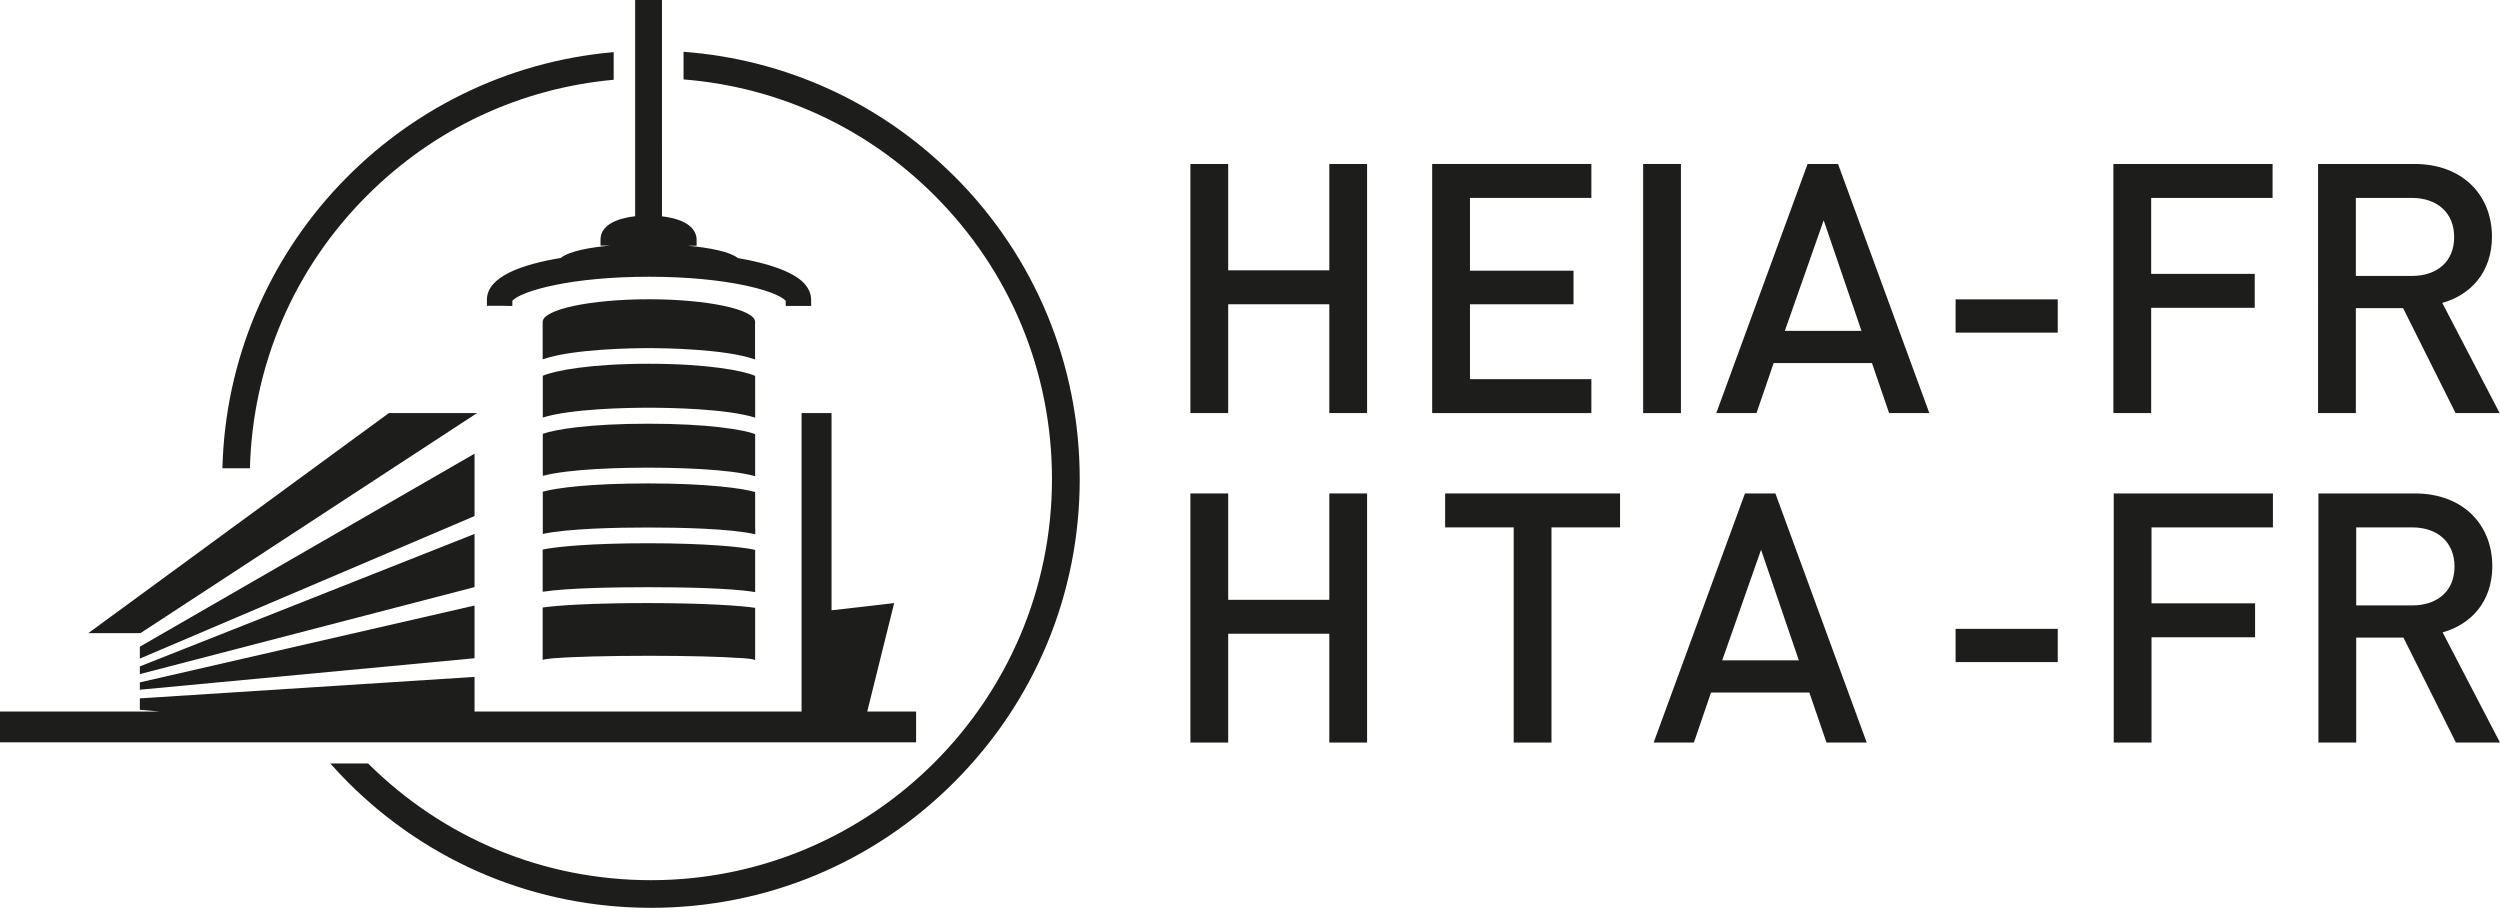 <?xml version="1.0" encoding="UTF-8"?>
<svg id="Ebene_2" data-name="Ebene 2" xmlns="http://www.w3.org/2000/svg" viewBox="0 0 214.36 77.84">
  <defs>
    <style>
      .cls-1 {
        fill-rule: evenodd;
      }

      .cls-1, .cls-2 {
        fill: #1d1d1b;
      }
    </style>
  </defs>
  <g id="Calque_1" data-name="Calque 1">
    <g>
      <g>
        <path class="cls-2" d="M113.98,35.42v-9.33h-8.67v9.33h-3.24V14.06h3.24v9.12h8.67v-9.12h3.24v21.36h-3.24Z"/>
        <path class="cls-2" d="M122.8,35.42V14.06h13.65v2.91h-10.41v6.24h8.88v2.88h-8.88v6.42h10.41v2.91h-13.65Z"/>
        <path class="cls-2" d="M140.89,35.42V14.06h3.24v21.36h-3.24Z"/>
        <path class="cls-2" d="M161.98,35.42l-1.47-4.29h-8.43l-1.47,4.29h-3.45l7.83-21.36h2.61l7.83,21.36h-3.45ZM156.37,18.89l-3.33,9.48h6.57l-3.24-9.48Z"/>
        <path class="cls-2" d="M167.68,28.52v-2.85h8.76v2.85h-8.76Z"/>
        <path class="cls-2" d="M184.45,16.97v6.51h8.88v2.91h-8.88v9.03h-3.24V14.06h13.65v2.91h-10.41Z"/>
        <path class="cls-2" d="M210.55,35.42l-4.5-9h-4.05v9h-3.24V14.06h8.28c4.05,0,6.63,2.61,6.63,6.24,0,3.06-1.86,5.01-4.26,5.67l4.92,9.45h-3.78ZM206.8,16.97h-4.8v6.69h4.8c2.16,0,3.63-1.23,3.63-3.33s-1.47-3.36-3.63-3.36Z"/>
        <path class="cls-2" d="M113.98,63.67v-9.33h-8.67v9.33h-3.24v-21.36h3.24v9.12h8.67v-9.12h3.24v21.36h-3.24Z"/>
        <path class="cls-2" d="M133.03,45.22v18.45h-3.24v-18.45h-5.88v-2.91h15v2.91h-5.88Z"/>
        <path class="cls-2" d="M156.61,63.67l-1.47-4.29h-8.43l-1.47,4.29h-3.45l7.83-21.36h2.61l7.83,21.36h-3.45ZM151,47.14l-3.33,9.48h6.57l-3.24-9.48Z"/>
        <path class="cls-2" d="M167.68,56.77v-2.85h8.76v2.85h-8.76Z"/>
        <path class="cls-2" d="M184.48,45.22v6.51h8.88v2.91h-8.88v9.03h-3.24v-21.36h13.65v2.91h-10.41Z"/>
        <path class="cls-2" d="M210.58,63.67l-4.5-9h-4.05v9h-3.24v-21.36h8.28c4.05,0,6.63,2.61,6.63,6.24,0,3.06-1.86,5.01-4.26,5.67l4.92,9.45h-3.78ZM206.83,45.22h-4.8v6.69h4.8c2.16,0,3.63-1.23,3.63-3.33s-1.47-3.36-3.63-3.36Z"/>
      </g>
      <path class="cls-2" d="M52.62,6.84v-2.37c-18.48,1.6-33.08,16.91-33.55,35.68h2.36c.23-8.84,3.77-17.12,10.05-23.39,5.74-5.74,13.15-9.19,21.13-9.92Z"/>
      <path class="cls-2" d="M81.8,15.09c-6.28-6.28-14.43-9.99-23.19-10.65v2.37c8.13.65,15.69,4.12,21.52,9.95,6.5,6.5,10.07,15.13,10.07,24.32,0,18.96-15.43,34.39-34.39,34.39-9.16,0-17.76-3.56-24.25-10.01h-3.24c.49.55.99,1.09,1.51,1.61,6.94,6.94,16.17,10.77,25.99,10.77s19.05-3.82,25.99-10.77c6.94-6.94,10.77-16.17,10.77-25.99s-3.82-19.05-10.77-25.99Z"/>
      <g>
        <polygon class="cls-1" points="78.43 61.01 74.36 61.01 76.67 51.71 71.3 52.33 71.3 35.42 68.73 35.42 68.73 61.01 40.69 61.01 40.69 58.04 11.99 59.88 11.99 60.86 13.7 61.01 .12 61.01 0 61.01 0 61.13 0 63.54 0 63.65 .12 63.65 78.43 63.65 78.55 63.65 78.55 63.54 78.55 61.13 78.55 61.01 78.43 61.01"/>
        <polygon class="cls-1" points="40.9 35.42 39.69 35.42 33.34 35.42 7.57 54.29 12.04 54.29 40.9 35.42"/>
        <path class="cls-1" d="M43.41,26.23h.52v-.43s.02-.02.03-.04c.84-.84,5.03-2.03,11.69-2.03s10.84,1.19,11.69,2.03c.01.02.02.03.03.04v.43h2.18v-.52c0-.54-.23-1.04-.67-1.49-.9-.9-2.91-1.63-5.61-2.09-.67-.54-2.35-.88-4.29-1.06h.75v-.52c0-.41-.19-.81-.53-1.12-.6-.55-1.61-.78-2.44-.88V0h-2.3v18.54c-1.58.18-2.97.77-2.97,2v.52h.81c-1.67.15-3.45.45-4.23,1.06-3.26.54-6.32,1.58-6.32,3.58v.52h1.66Z"/>
        <polygon class="cls-1" points="40.69 38.9 11.99 55.45 11.99 56.47 40.69 44.25 40.69 38.9"/>
        <polygon class="cls-1" points="40.69 45.78 11.99 57.14 11.99 57.8 40.69 50.34 40.69 45.78"/>
        <polygon class="cls-2" points="11.99 59.14 40.69 56.44 40.69 51.92 11.99 58.51 11.99 59.14"/>
        <path class="cls-2" d="M64.75,27.65s0-.03,0-.04c0-1.08-4.08-1.95-9.11-1.95s-9.11.87-9.11,1.95v3.2c2.59-.9,7.79-.96,9.09-.96s6.54.06,9.12.97v-3.16Z"/>
        <path class="cls-1" d="M64.75,34.64v-2.41c-.99-.44-4.05-1.04-9.12-1.04s-8.07.59-9.09,1.03v3.58c2.46-.76,7.28-.84,9.07-.84s6.7.08,9.14.85v-1.17Z"/>
        <path class="cls-1" d="M64.75,38.3v-1.08c-.99-.38-4.03-.89-9.14-.89s-8.02.49-9.07.87v3.6c2.33-.61,6.8-.7,9.05-.7s6.87.09,9.16.73v-2.52Z"/>
        <path class="cls-1" d="M64.75,45.34v-3.15c-1.01-.31-4.07-.74-9.16-.74s-7.95.4-9.05.71v3.62c2.18-.46,6.3-.55,9.04-.55s7.04.09,9.18.58v-.46Z"/>
        <path class="cls-2" d="M64.75,48.99v-1.84c-1.12-.27-4.43-.57-9.18-.57s-7.8.28-9.04.54v3.62c2.15-.33,6.3-.39,9.02-.39s7.11.06,9.2.42v-1.78Z"/>
        <path class="cls-2" d="M55.65,56.23c3.42,0,6.22.08,7.75.19.17,0,.7.03,1.07.1.06,0,.1.02.13.03.06.01.11.03.15.05v-.24h0v-4.24c-1.16-.19-4.47-.41-9.2-.41s-7.71.19-9.02.38v4.49c.07-.02.16-.04.26-.06.09-.02.22-.03.38-.05.23-.03.43-.04.43-.04h0c1.45-.11,4.39-.2,8.04-.2Z"/>
      </g>
    </g>
  </g>
</svg>